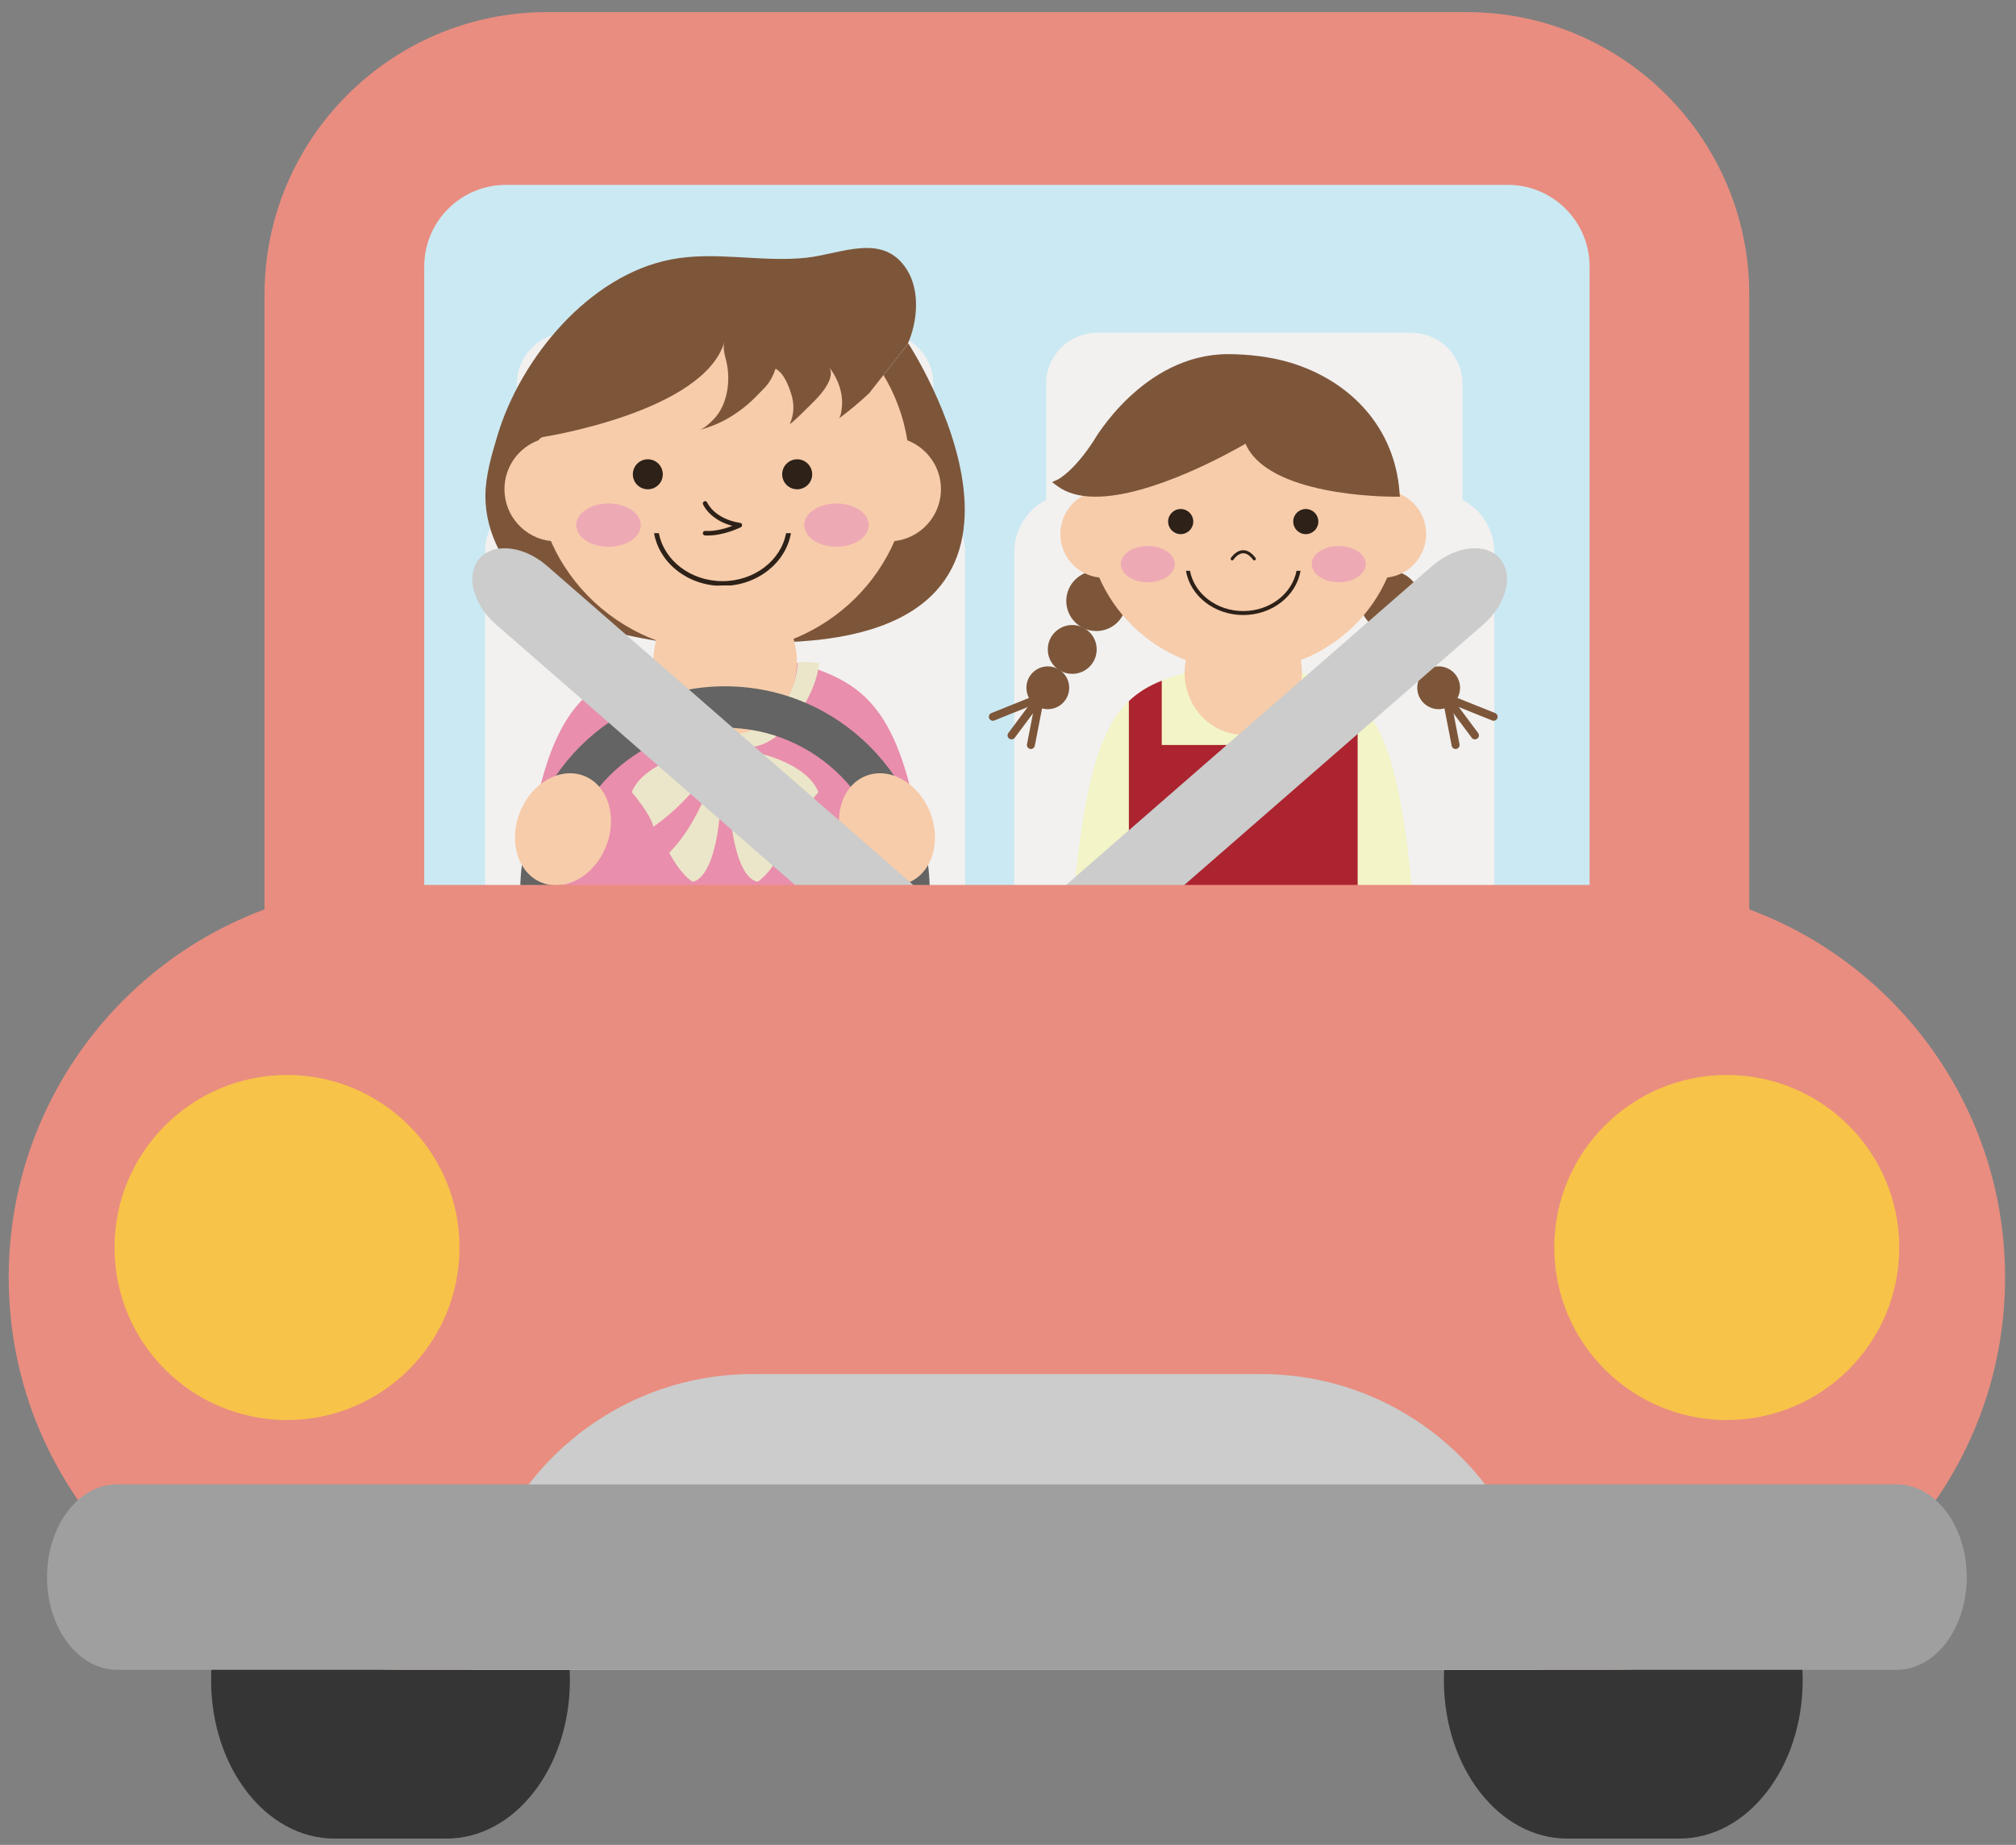 <?xml version="1.0" encoding="UTF-8"?>
<!DOCTYPE svg PUBLIC "-//W3C//DTD SVG 1.1//EN" "http://www.w3.org/Graphics/SVG/1.1/DTD/svg11.dtd">
<svg version="1.1" xmlns="http://www.w3.org/2000/svg" xmlns:xlink="http://www.w3.org/1999/xlink" x="0" y="0" width="495" height="453" viewBox="0, 0, 495, 453">
  <rect x="0" y="0" width="495" height="453" fill="#808080" stroke="none"/>
  <g id="Layer_1">
    <path d="M134.278,295.32 C96.052,295.32 64.95,264.219 64.95,225.984 L64.95,72.305 C64.95,34.086 96.052,2.976 134.278,2.976 L360.177,2.976 C398.411,2.976 429.505,34.086 429.505,72.305 L429.505,225.984 C429.505,264.219 398.411,295.32 360.177,295.32 L134.278,295.32" fill="#E98D80"/>
    <path d="M390.302,232.82 C390.302,243.906 381.31,252.89 370.224,252.89 L124.239,252.89 C113.146,252.89 104.161,243.906 104.161,232.82 L104.161,65.469 C104.161,54.375 113.146,45.391 124.239,45.391 L370.224,45.391 C381.31,45.391 390.302,54.375 390.302,65.469 L390.302,232.82" fill="#CBE9F2"/>
    <path d="M249.044,251.078 C249.044,259.047 255.505,265.492 263.466,265.492 L352.474,265.492 C360.442,265.492 366.903,259.047 366.903,251.078 L366.903,135.57 C366.903,127.602 360.442,121.141 352.474,121.141 L263.466,121.141 C255.505,121.141 249.044,127.602 249.044,135.57 L249.044,251.078" fill="#F2F1F0"/>
    <path d="M256.864,194.398 C256.864,201.313 262.466,206.914 269.372,206.914 L346.56,206.914 C353.474,206.914 359.075,201.313 359.075,194.398 L359.075,94.219 C359.075,87.328 353.474,81.719 346.56,81.719 L269.372,81.719 C262.466,81.719 256.864,87.328 256.864,94.219 L256.864,194.398" fill="#F2F1F0"/>
    <path d="M236.958,251.078 C236.958,259.047 230.505,265.492 222.536,265.492 L133.52,265.492 C125.56,265.492 119.099,259.047 119.099,251.078 L119.099,135.57 C119.099,127.602 125.56,121.141 133.52,121.141 L222.536,121.141 C230.505,121.141 236.958,127.602 236.958,135.57 L236.958,251.078" fill="#F2F1F0"/>
    <path d="M229.138,194.398 C229.138,201.313 223.536,206.914 216.63,206.914 L139.435,206.914 C132.521,206.914 126.927,201.313 126.927,194.398 L126.927,94.219 C126.927,87.328 132.521,81.719 139.435,81.719 L216.63,81.719 C223.536,81.719 229.138,87.328 229.138,94.219 L229.138,194.398" fill="#F2F1F0"/>
    <path d="M194.239,162.367 L161.825,162.367 C138.458,168.711 129.989,176.922 125.31,253.227 L230.763,253.227 C226.067,176.922 217.606,168.711 194.239,162.367" fill="#E98EAC"/>
    <path d="M223.028,84.32 C223.028,84.32 269.239,155.117 192.872,157.68 C192.872,157.68 224.38,117.016 213.122,96.937 L223.028,84.32" fill="#7D563A"/>
    <path d="M149.411,120.109 C149.411,127.187 143.669,132.93 136.599,132.93 C129.505,132.93 123.77,127.187 123.77,120.109 C123.77,113.031 129.505,107.289 136.599,107.289 C143.669,107.289 149.411,113.031 149.411,120.109" fill="#F7CCAA"/>
    <path d="M231.036,120.109 C231.036,127.187 225.286,132.93 218.216,132.93 C211.13,132.93 205.388,127.187 205.388,120.109 C205.388,113.031 211.13,107.289 218.216,107.289 C225.286,107.289 231.036,113.031 231.036,120.109" fill="#F7CCAA"/>
    <path d="M223.325,115.101 C223.325,140.023 202.763,160.234 177.403,160.234 C152.044,160.234 131.481,140.023 131.481,115.101 C131.481,90.156 152.044,69.953 177.403,69.953 C202.763,69.953 223.325,90.156 223.325,115.101" fill="#F7CCAA"/>
    <path d="M162.739,116.469 C162.739,118.5 161.099,120.14 159.06,120.14 C157.028,120.14 155.388,118.5 155.388,116.469 C155.388,114.422 157.028,112.773 159.06,112.773 C161.099,112.773 162.739,114.422 162.739,116.469" fill="#2D2118"/>
    <path d="M199.419,116.469 C199.419,118.5 197.763,120.14 195.739,120.14 C193.7,120.14 192.052,118.5 192.052,116.469 C192.052,114.422 193.7,112.773 195.739,112.773 C197.763,112.773 199.419,114.422 199.419,116.469" fill="#2D2118"/>
    <path d="M157.341,128.945 C157.341,131.875 153.794,134.258 149.411,134.258 C145.028,134.258 141.481,131.875 141.481,128.945 C141.481,126 145.028,123.617 149.411,123.617 C153.794,123.617 157.341,126 157.341,128.945" fill="#EEAAB4"/>
    <path d="M213.31,128.945 C213.31,131.875 209.763,134.258 205.388,134.258 C201.02,134.258 197.466,131.875 197.466,128.945 C197.466,126 201.02,123.617 205.388,123.617 C209.763,123.617 213.31,126 213.31,128.945" fill="#EEAAB4"/>
    <path d="M193.013,130.922 C191.747,137.601 185.239,142.695 177.403,142.695 C169.56,142.695 163.044,137.601 161.778,130.922 L160.599,130.922 C161.872,138.234 168.903,143.867 177.403,143.867 C185.88,143.867 192.927,138.234 194.2,130.922 L193.013,130.922" fill="#2D2118"/>
    <path d="M173.716,131.492 C173.513,131.492 173.31,131.492 173.106,131.477 C172.794,131.469 172.56,131.203 172.575,130.891 C172.583,130.586 172.817,130.359 173.161,130.359 C175.646,130.516 178.231,129.734 179.817,129.125 C174.271,127.64 172.692,124 172.614,123.828 C172.497,123.547 172.63,123.219 172.911,123.102 C173.208,122.961 173.528,123.117 173.653,123.398 C173.724,123.562 175.427,127.383 181.747,128.398 C181.989,128.43 182.177,128.617 182.208,128.859 C182.247,129.102 182.13,129.336 181.911,129.445 C181.739,129.531 177.864,131.492 173.716,131.492" fill="#2D2118"/>
    <path d="M222.739,66.313 C216.942,56.953 206.622,62.344 198.005,63.281 C186.927,64.476 175.771,61.586 164.739,63.711 C144.583,67.602 127.849,87.992 122.185,106.805 C120.778,111.469 119.192,116.805 119.185,121.758 C119.161,131.289 124.294,140.141 131.481,146.078 C140.099,153.203 151.013,155.609 161.755,157.461 C149.849,153.187 140.239,144.25 135.271,132.852 C128.849,132.148 123.864,126.719 123.864,120.109 C123.864,114.609 127.325,109.945 132.177,108.125 L132.263,108.086 C132.505,107.656 132.888,107.383 133.411,107.289 C133.411,107.289 172.927,101.156 177.88,83.875 C177.403,85.555 177.989,87.195 178.364,88.812 C179.442,93.461 178.646,99.437 175.216,102.969 C174.356,103.828 172.88,105.273 171.677,105.586 C175.841,104.492 179.122,102.797 182.474,100.203 C184.169,98.891 185.161,97.844 186.677,96.313 C188.052,94.906 189.333,93.773 190.419,90.531 C192.458,91.625 193.552,94.531 194.224,96.586 C195.036,98.992 195.036,101.641 193.966,103.969 C193.513,104.961 199.528,98.891 199.942,98.477 C201.567,96.875 205.442,92.484 203.458,90.023 C204.896,91.797 205.958,93.914 206.466,96.164 C206.708,97.289 206.833,98.437 206.739,99.594 C206.677,100.336 206.521,102.367 205.872,102.836 C208.036,101.25 210.747,99.062 213.395,96.57 L216.935,92.07 L222.841,84.539 C225.325,78.984 225.919,71.437 222.739,66.313" fill="#7D563A"/>
    <path d="M195.661,162.523 C195.661,172.891 187.771,181.289 178.028,181.289 C168.294,181.289 160.411,172.891 160.411,162.523 C160.411,152.148 168.294,143.742 178.028,143.742 C187.771,143.742 195.661,152.148 195.661,162.523" fill="#F7CCAA"/>
    <path d="M177.091,183.484 C177.091,183.484 159.005,185.258 155.099,194.484 C155.099,194.484 159.716,199.805 160.427,202.992 C160.427,202.992 171.77,195.547 177.091,183.484" fill="#EBE6C9"/>
    <path d="M177.091,183.484 C177.091,183.484 173.552,200.156 164.325,209.375 C164.325,209.375 166.802,214.359 170.005,216.484 C170.005,216.484 178.169,216.836 177.091,183.484" fill="#EBE6C9"/>
    <path d="M178.966,183.484 C178.966,183.484 197.075,185.258 200.966,194.484 C200.966,194.484 196.349,199.805 195.638,202.992 C195.638,202.992 184.294,195.547 178.966,183.484" fill="#EBE6C9"/>
    <path d="M178.966,183.484 C178.966,183.484 182.513,200.156 191.739,209.375 C191.739,209.375 189.255,214.359 186.06,216.484 C186.06,216.484 177.896,216.836 178.966,183.484" fill="#EBE6C9"/>
    <path d="M180.638,185.078 C180.638,186.359 179.622,187.383 178.341,187.383 L177.989,187.383 C176.716,187.383 175.677,186.359 175.677,185.078 C175.677,183.812 176.716,182.773 177.989,182.773 L178.341,182.773 C179.622,182.773 180.638,183.812 180.638,185.078" fill="#E7E2C1"/>
    <path d="M178.513,180.555 C178.349,180.555 178.2,180.578 178.028,180.578 C168.45,180.578 160.661,172.617 160.192,162.656 L158.63,162.523 C157.466,162.523 156.2,162.656 154.974,162.852 C155.599,170.312 161.521,177.211 161.521,177.211 C169.919,186.359 175.583,183.594 178.513,180.555" fill="#EBE6C9"/>
    <path d="M177.56,180.555 C177.716,180.555 177.88,180.578 178.028,180.578 C187.622,180.578 195.411,172.617 195.872,162.656 L197.435,162.523 C198.599,162.523 199.872,162.656 201.091,162.852 C200.474,170.312 194.552,177.211 194.552,177.211 C186.146,186.359 180.497,183.594 177.56,180.555" fill="#EBE6C9"/>
    <path d="M178.005,269.047 C150.294,269.047 127.739,246.492 127.739,218.773 C127.739,191.062 150.294,168.515 178.005,168.515 C205.724,168.515 228.278,191.062 228.278,218.773 C228.278,246.492 205.724,269.047 178.005,269.047 z M178.005,178.695 C155.903,178.695 137.919,196.672 137.919,218.773 C137.919,240.883 155.903,258.867 178.005,258.867 C200.114,258.867 218.099,240.883 218.099,218.773 C218.099,196.672 200.114,178.695 178.005,178.695" fill="#636463"/>
    <path d="M148.802,207.852 C145.903,215.086 138.825,219.062 132.997,216.719 C127.153,214.398 124.771,206.625 127.661,199.398 C130.552,192.172 137.63,188.203 143.474,190.539 C149.31,192.875 151.692,200.625 148.802,207.852" fill="#F7CCAA"/>
    <path d="M207.216,207.852 C210.114,215.086 217.185,219.062 223.028,216.719 C228.864,214.398 231.247,206.625 228.356,199.398 C225.466,192.172 218.388,188.203 212.552,190.539 C206.716,192.875 204.325,200.625 207.216,207.852" fill="#F7CCAA"/>
    <path d="M230.208,235.156 C226.747,239.133 219.333,238.32 213.638,233.367 L121.763,153.313 C116.075,148.359 114.271,141.117 117.731,137.148 C121.192,133.172 128.606,133.977 134.294,138.93 L226.169,218.984 C231.856,223.945 233.661,231.195 230.208,235.156" fill="#CBCCCB"/>
    <path d="M318.497,164.93 L292.028,164.93 C272.942,170.125 266.036,176.836 262.208,239.133 L348.317,239.133 C344.489,176.836 337.575,170.125 318.497,164.93" fill="#F3F4C7"/>
    <path d="M319.661,165.07 C319.661,173.523 313.208,180.391 305.263,180.391 C297.31,180.391 290.864,173.523 290.864,165.07 C290.864,156.594 297.31,149.734 305.263,149.734 C313.208,149.734 319.661,156.594 319.661,165.07" fill="#F7CCAA"/>
    <path d="M276.567,147.562 C276.567,151.64 273.27,154.945 269.192,154.945 C265.122,154.945 261.81,151.64 261.81,147.562 C261.81,143.484 265.122,140.187 269.192,140.187 C273.27,140.187 276.567,143.484 276.567,147.562" fill="#7D563A"/>
    <path d="M269.278,159.453 C269.278,162.773 266.591,165.461 263.278,165.461 C259.958,165.461 257.27,162.773 257.27,159.453 C257.27,156.156 259.958,153.469 263.278,153.469 C266.591,153.469 269.278,156.156 269.278,159.453" fill="#7D563A"/>
    <path d="M262.528,168.875 C262.528,171.781 260.177,174.133 257.27,174.133 C254.372,174.133 252.02,171.781 252.02,168.875 C252.02,165.977 254.372,163.625 257.27,163.625 C260.177,163.625 262.528,165.977 262.528,168.875" fill="#7D563A"/>
    <path d="M243.786,176.976 C243.395,176.976 243.028,176.742 242.872,176.367 C242.677,175.859 242.911,175.289 243.419,175.086 L253.981,170.844 C254.505,170.641 255.06,170.883 255.255,171.383 C255.458,171.883 255.216,172.461 254.716,172.656 L244.145,176.906 C244.028,176.953 243.903,176.976 243.786,176.976" fill="#7D563A"/>
    <path d="M248.372,181.547 C248.169,181.547 247.966,181.484 247.786,181.352 C247.349,181.031 247.263,180.414 247.583,179.984 L254.396,170.844 C254.724,170.398 255.333,170.32 255.763,170.641 C256.2,170.961 256.286,171.578 255.966,172.016 L249.161,181.156 C248.966,181.414 248.669,181.547 248.372,181.547" fill="#7D563A"/>
    <path d="M253.122,183.914 L252.942,183.89 C252.403,183.789 252.06,183.273 252.161,182.742 L254.333,171.562 C254.435,171.039 254.895,170.687 255.474,170.789 C256.013,170.891 256.356,171.398 256.255,171.937 L254.083,183.117 C253.989,183.586 253.583,183.914 253.122,183.914" fill="#7D563A"/>
    <path d="M333.95,147.562 C333.95,151.64 337.255,154.945 341.333,154.945 C345.411,154.945 348.708,151.64 348.708,147.562 C348.708,143.484 345.411,140.187 341.333,140.187 C337.255,140.187 333.95,143.484 333.95,147.562" fill="#7D563A"/>
    <path d="M341.247,159.453 C341.247,162.773 343.927,165.461 347.247,165.461 C350.56,165.461 353.247,162.773 353.247,159.453 C353.247,156.156 350.56,153.469 347.247,153.469 C343.927,153.469 341.247,156.156 341.247,159.453" fill="#7D563A"/>
    <path d="M347.989,168.875 C347.989,171.781 350.341,174.133 353.247,174.133 C356.145,174.133 358.497,171.781 358.497,168.875 C358.497,165.977 356.145,163.625 353.247,163.625 C350.341,163.625 347.989,165.977 347.989,168.875" fill="#7D563A"/>
    <path d="M366.739,176.976 C366.614,176.976 366.489,176.953 366.372,176.906 L355.802,172.656 C355.302,172.461 355.06,171.883 355.263,171.383 C355.466,170.883 356.036,170.633 356.536,170.844 L367.106,175.086 C367.606,175.289 367.849,175.859 367.646,176.367 C367.497,176.742 367.122,176.976 366.739,176.976" fill="#7D563A"/>
    <path d="M362.145,181.547 C361.849,181.547 361.56,181.414 361.364,181.156 L354.552,172.016 C354.231,171.578 354.317,170.961 354.755,170.641 C355.177,170.32 355.794,170.398 356.13,170.844 L362.935,179.984 C363.255,180.414 363.169,181.031 362.731,181.352 C362.56,181.484 362.349,181.547 362.145,181.547" fill="#7D563A"/>
    <path d="M357.403,183.914 C356.942,183.914 356.536,183.586 356.442,183.117 L354.27,171.937 C354.169,171.398 354.513,170.891 355.052,170.789 C355.606,170.687 356.091,171.039 356.192,171.562 L358.364,182.742 C358.466,183.273 358.122,183.789 357.583,183.89 L357.403,183.914" fill="#7D563A"/>
    <path d="M281.817,131.125 C281.817,137.055 277.013,141.867 271.083,141.867 C265.153,141.867 260.349,137.055 260.349,131.125 C260.349,125.195 265.153,120.391 271.083,120.391 C277.013,120.391 281.817,125.195 281.817,131.125" fill="#F7CCAA"/>
    <path d="M350.177,131.125 C350.177,137.055 345.364,141.867 339.435,141.867 C333.513,141.867 328.708,137.055 328.708,131.125 C328.708,125.195 333.513,120.391 339.435,120.391 C345.364,120.391 350.177,125.195 350.177,131.125" fill="#F7CCAA"/>
    <path d="M343.716,126.914 C343.716,147.805 326.489,164.727 305.263,164.727 C284.021,164.727 266.802,147.805 266.802,126.914 C266.802,106.039 284.021,89.109 305.263,89.109 C326.489,89.109 343.716,106.039 343.716,126.914" fill="#F7CCAA"/>
    <path d="M292.989,128.07 C292.989,129.766 291.606,131.156 289.903,131.156 C288.2,131.156 286.817,129.766 286.817,128.07 C286.817,126.359 288.2,124.984 289.903,124.984 C291.606,124.984 292.989,126.359 292.989,128.07" fill="#2D2118"/>
    <path d="M323.7,128.07 C323.7,129.766 322.325,131.156 320.614,131.156 C318.911,131.156 317.536,129.766 317.536,128.07 C317.536,126.359 318.911,124.984 320.614,124.984 C322.325,124.984 323.7,126.359 323.7,128.07" fill="#2D2118"/>
    <path d="M288.458,138.515 C288.458,140.969 285.481,142.969 281.817,142.969 C278.153,142.969 275.185,140.969 275.185,138.515 C275.185,136.055 278.153,134.055 281.817,134.055 C285.481,134.055 288.458,136.055 288.458,138.515" fill="#EEAAB4"/>
    <path d="M335.341,138.515 C335.341,140.969 332.372,142.969 328.708,142.969 C325.036,142.969 322.067,140.969 322.067,138.515 C322.067,136.055 325.036,134.055 328.708,134.055 C332.372,134.055 335.341,136.055 335.341,138.515" fill="#EEAAB4"/>
    <path d="M318.341,140.164 C317.27,145.766 311.825,150.039 305.263,150.039 C298.692,150.039 293.239,145.766 292.185,140.164 L291.192,140.164 C292.255,146.312 298.145,151.016 305.263,151.016 C312.364,151.016 318.263,146.312 319.333,140.164 L318.341,140.164" fill="#2D2118"/>
    <path d="M343.638,120.922 C342.481,105.062 331.716,93.578 316.864,89.055 C312.231,87.641 306.544,86.953 301.56,86.953 C280.63,86.953 268.575,108.148 268.489,108.305 C263.544,115.851 259.849,117.664 259.817,117.688 L258.325,118.383 L259.638,119.359 C261.958,121.086 265.099,121.961 268.974,121.961 C282.763,121.961 302.138,111.086 305.841,108.937 L305.88,109.094 C311.458,121.602 339.286,121.961 342.442,121.961 L343.716,121.953 L343.638,120.922" fill="#7D563A"/>
    <path d="M302.552,137.601 L302.341,137.539 C302.169,137.422 302.114,137.188 302.231,137.015 C302.278,136.937 303.435,135.164 305.177,135.102 L305.27,135.102 C306.333,135.102 307.341,135.734 308.278,136.992 C308.411,137.156 308.372,137.398 308.2,137.523 C308.021,137.648 307.786,137.609 307.677,137.445 C306.888,136.391 306.075,135.852 305.27,135.852 L305.208,135.852 C303.856,135.906 302.872,137.406 302.864,137.422 C302.794,137.539 302.669,137.601 302.552,137.601" fill="#2D2118"/>
    <path d="M325.263,167.133 L325.263,182.93 L285.255,182.93 L285.255,167.133 C282.185,168.359 279.513,169.922 277.177,172.148 L277.177,239.133 L333.349,239.133 L333.349,172.148 C331.013,169.922 328.341,168.359 325.263,167.133" fill="#AB2430"/>
    <path d="M255.794,235.156 C259.255,239.133 266.669,238.32 272.356,233.367 L364.231,153.313 C369.919,148.359 371.731,141.117 368.263,137.148 C364.817,133.172 357.395,133.977 351.708,138.93 L259.833,218.984 C254.145,223.945 252.341,231.195 255.794,235.156" fill="#CBCCCB"/>
    <path d="M139.927,412.562 C139.927,434.047 126.38,451.445 109.661,451.445 L82.106,451.445 C65.388,451.445 51.833,434.047 51.833,412.562 C51.833,391.094 65.388,373.695 82.106,373.695 L109.661,373.695 C126.38,373.695 139.927,391.094 139.927,412.562" fill="#343534"/>
    <path d="M442.622,412.562 C442.622,434.047 429.075,451.445 412.349,451.445 L384.794,451.445 C368.075,451.445 354.528,434.047 354.528,412.562 C354.528,391.094 368.075,373.695 384.794,373.695 L412.349,373.695 C429.075,373.695 442.622,391.094 442.622,412.562" fill="#343534"/>
    <path d="M492.317,313.656 C492.317,366.867 449.185,410.008 395.958,410.008 L98.497,410.008 C45.286,410.008 2.138,366.867 2.138,313.656 C2.138,260.43 45.286,217.289 98.497,217.289 L395.958,217.289 C449.185,217.289 492.317,260.43 492.317,313.656" fill="#E98D80"/>
    <path d="M112.825,306.313 C112.825,329.695 93.864,348.672 70.466,348.672 C47.075,348.672 28.114,329.695 28.114,306.313 C28.114,282.93 47.075,263.953 70.466,263.953 C93.864,263.953 112.825,282.93 112.825,306.313" fill="#F7C349"/>
    <path d="M466.341,306.313 C466.341,329.695 447.38,348.672 423.989,348.672 C400.591,348.672 381.63,329.695 381.63,306.313 C381.63,282.93 400.591,263.953 423.989,263.953 C447.38,263.953 466.341,282.93 466.341,306.313" fill="#F7C349"/>
    <path d="M309.591,337.383 L184.864,337.383 C146.497,337.383 115.403,368.476 115.403,406.836 C115.403,407.898 115.52,408.945 115.567,410.008 L378.888,410.008 C378.942,408.945 379.044,407.898 379.044,406.836 C379.044,368.476 347.942,337.383 309.591,337.383" fill="#CBCCCB"/>
    <path d="M482.903,387.25 C482.903,399.812 475.216,410.008 465.731,410.008 L28.724,410.008 C19.239,410.008 11.544,399.812 11.544,387.25 C11.544,374.672 19.239,364.476 28.724,364.476 L465.731,364.476 C475.216,364.476 482.903,374.672 482.903,387.25" fill="#9E9F9E"/>
  </g>
</svg>
